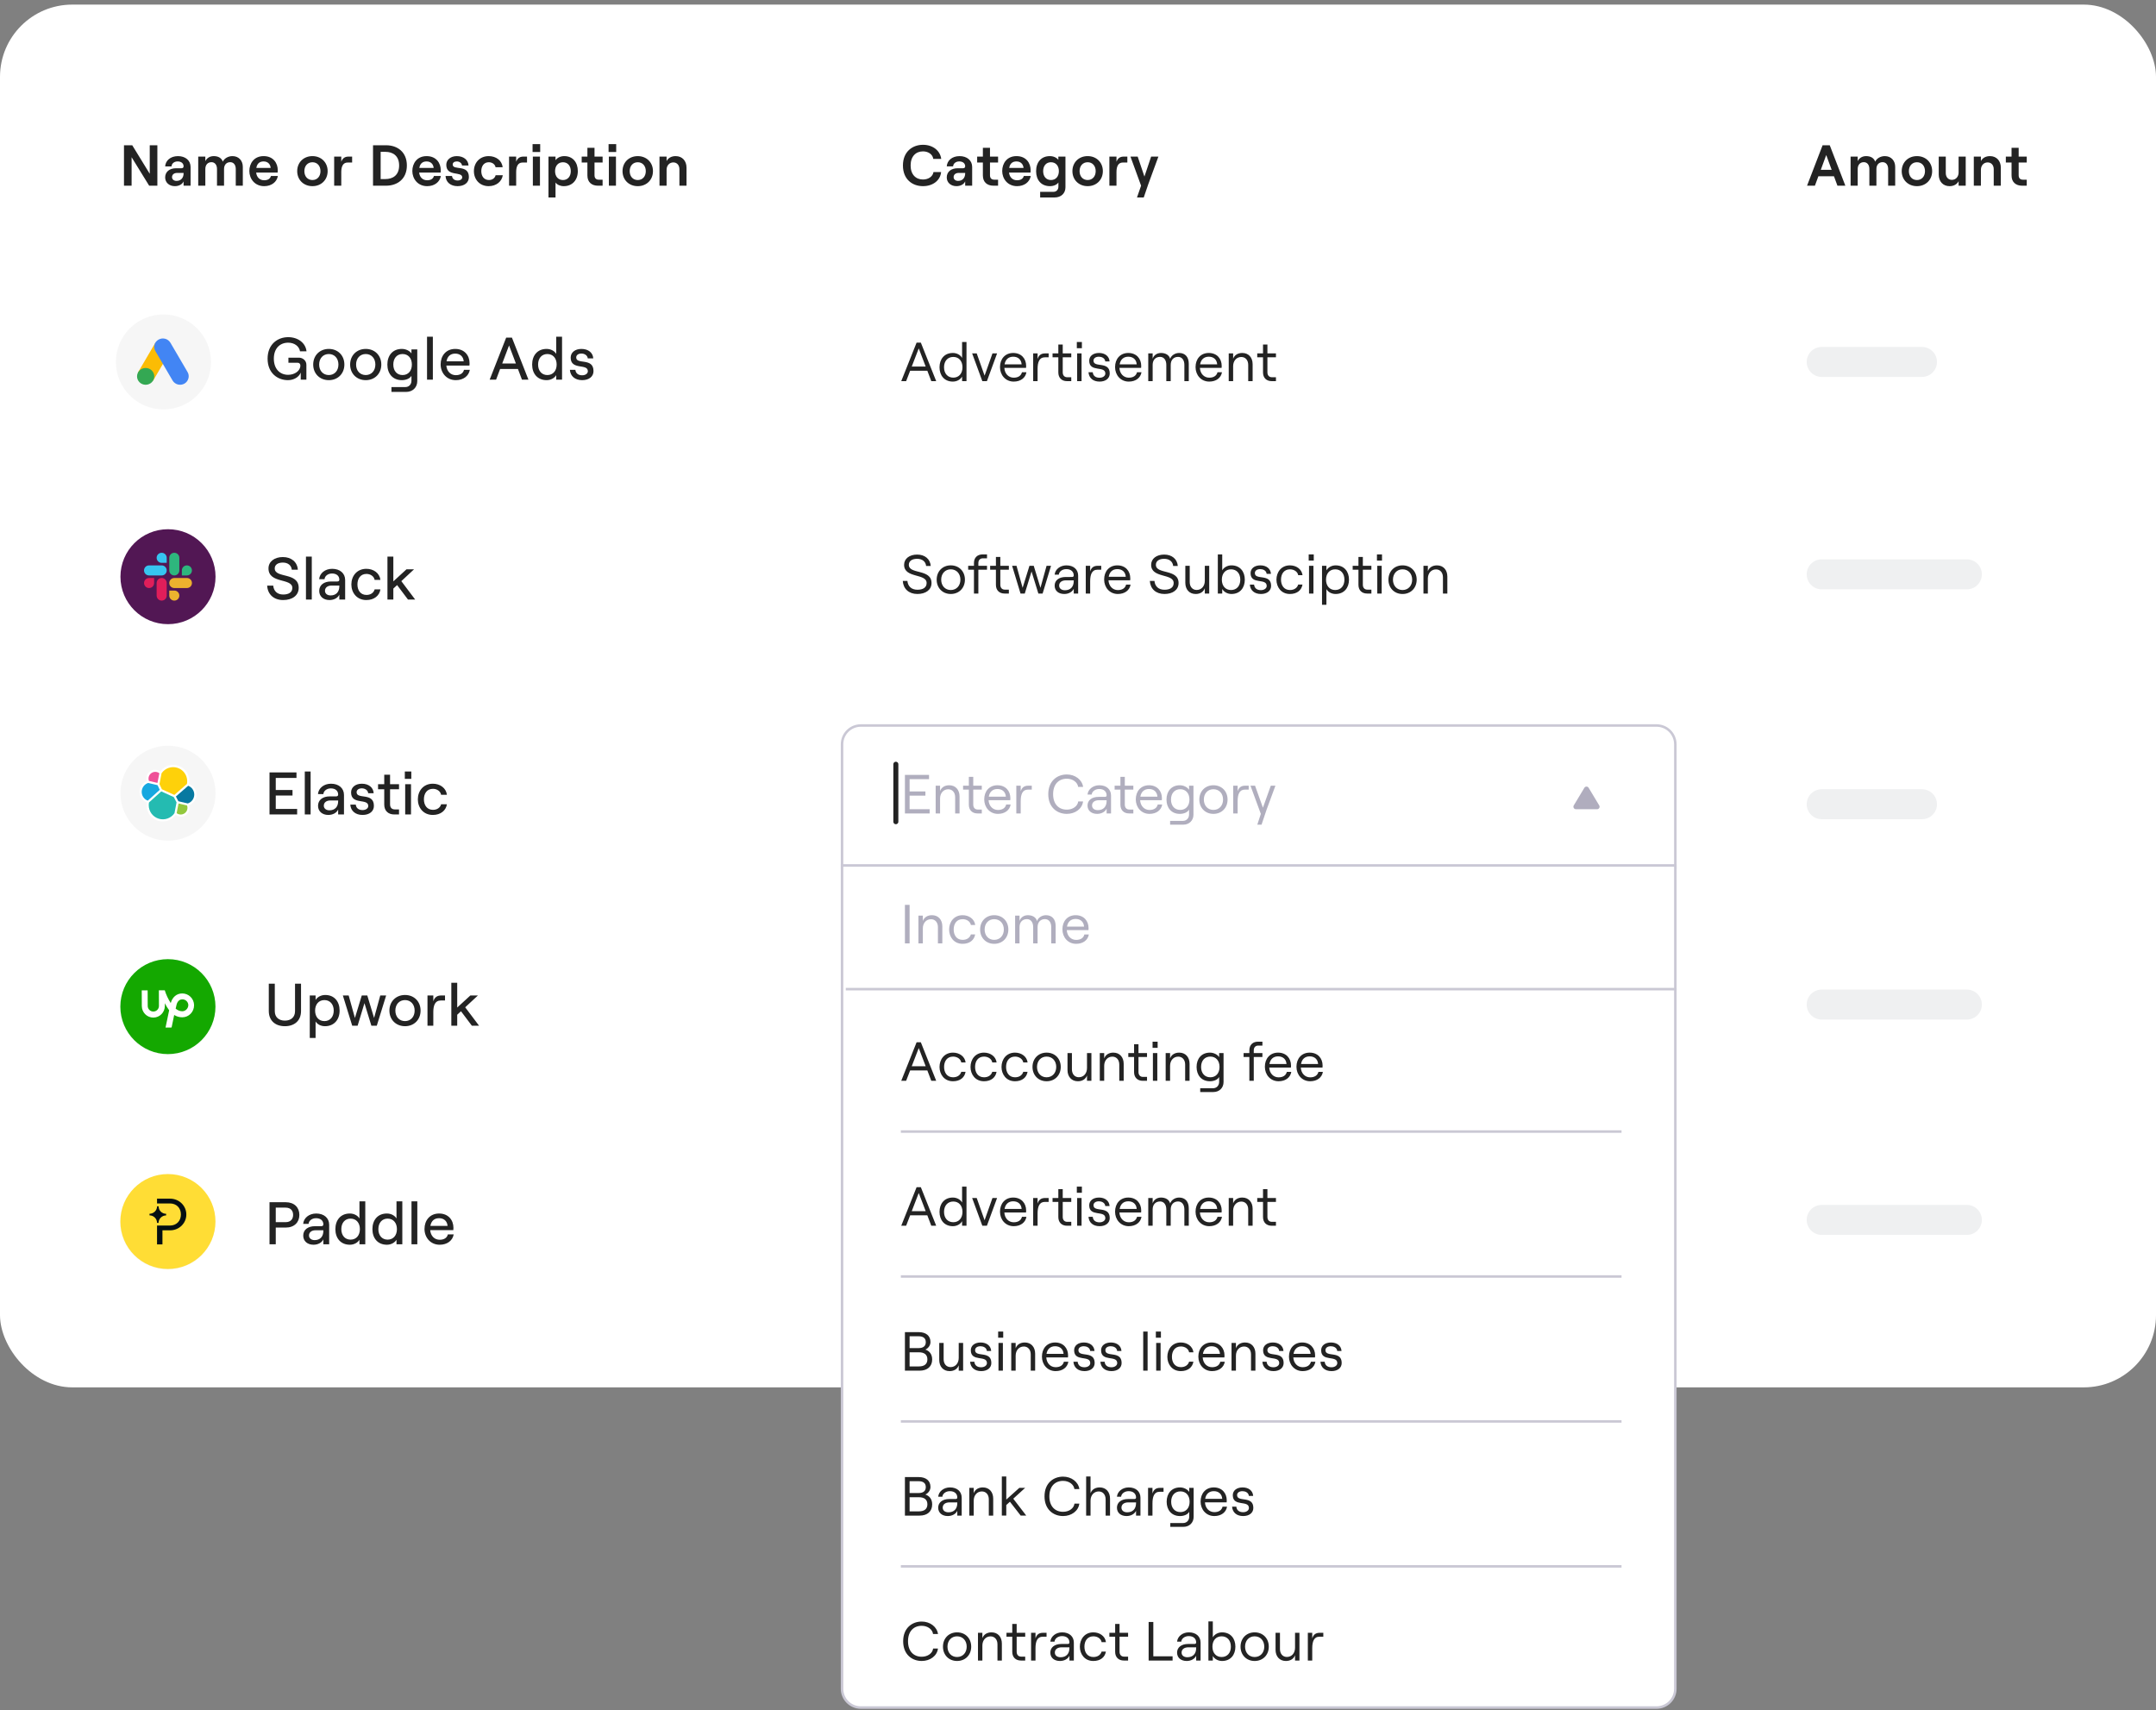<svg width="358" height="284" viewBox="0 0 358 284" fill="none" xmlns="http://www.w3.org/2000/svg"><rect x="0" y="0" width="358" height="284" fill="#808080" stroke="none"/><rect y=".764" width="358" height="229.624" rx="12" fill="#fff"/><path d="M20.587 30.836V24.122h1.372l2.906 4.738V24.122h1.266v6.714h-1.362l-2.916-4.729v4.729h-1.266zm8.967-4.911c1.228 0 2.091.71 2.091 1.803v3.108h-1.161v-.719c-.202.48-.758.796-1.448.796-.959 0-1.611-.614-1.611-1.448 0-.94.729-1.525 1.813-1.525h.892c.24 0 .355-.134.355-.326 0-.47-.364-.806-.988-.806-.623 0-.998.393-1.017.825h-1.055c.058-.959.873-1.707 2.129-1.707zm-.24 4.115c.739 0 1.17-.518 1.17-1.247v-.077h-1.084c-.499 0-.835.278-.835.7 0 .374.307.624.748.624zm3.601.796V26.002h1.18v.758c.24-.489.719-.835 1.4-.835.767 0 1.295.326 1.506.921.221-.499.835-.921 1.602-.921 1.046 0 1.717.758 1.717 1.784v3.127h-1.17v-2.772c0-.681-.355-1.132-.921-1.132-.633 0-1.026.451-1.026 1.132v2.772h-1.17v-2.772c0-.681-.355-1.132-.921-1.132-.623 0-1.017.451-1.017 1.132v2.772h-1.18zM44.99 29.225h1.151c-.182 1.026-1.084 1.688-2.273 1.688-1.583 0-2.465-1.247-2.465-2.513 0-1.276.786-2.475 2.369-2.475 1.621 0 2.35 1.18 2.35 2.331 0 .163-.01.307-.019.403h-3.568c.086.777.585 1.276 1.333 1.276.604 0 .998-.249 1.122-.71zm-1.218-2.417c-.662 0-1.084.345-1.209 1.074h2.379c-.048-.614-.47-1.074-1.17-1.074zm8.11 4.105c-1.477 0-2.532-1.055-2.532-2.494 0-1.439 1.055-2.494 2.532-2.494 1.468 0 2.523 1.055 2.523 2.494 0 1.439-1.055 2.494-2.523 2.494zm0-1.017c.796 0 1.333-.604 1.333-1.477 0-.873-.537-1.477-1.333-1.477-.806 0-1.343.604-1.343 1.477 0 .873.537 1.477 1.343 1.477zm6.59-2.906h-.758c-.748 0-1.046.643-1.046 1.563v2.283h-1.18V26.002h1.18v.854c.24-.614.614-.854 1.237-.854h.566v.988zm3.468 3.846V24.122h2.177c1.861 0 3.443 1.113 3.443 3.357 0 2.244-1.583 3.357-3.443 3.357H61.94zm1.266-1.103h.806c1.161 0 2.264-.595 2.264-2.254 0-1.659-1.103-2.264-2.264-2.264h-.806v4.518zm8.848-.508h1.151c-.182 1.026-1.084 1.688-2.273 1.688-1.583 0-2.465-1.247-2.465-2.513 0-1.276.786-2.475 2.369-2.475 1.621 0 2.35 1.18 2.35 2.331 0 .163-.01.307-.019.403h-3.568c.086.777.585 1.276 1.333 1.276.604 0 .998-.249 1.122-.71zm-1.218-2.417c-.662 0-1.084.345-1.209 1.074h2.379c-.048-.614-.47-1.074-1.17-1.074zm5.15 4.105c-1.17 0-1.947-.652-2.005-1.688h1.074c.048.46.403.748.93.748.46 0 .767-.23.767-.518 0-1.074-2.647-.048-2.647-2.091 0-.844.739-1.439 1.736-1.439 1.132 0 1.909.624 1.957 1.563h-1.074c-.067-.451-.48-.681-.854-.681-.422 0-.7.192-.7.518 0 1.046 2.686-.105 2.686 2.081 0 .911-.739 1.506-1.87 1.506zm5.16 0c-1.506 0-2.455-1.113-2.455-2.494 0-1.381.95-2.494 2.455-2.494 1.218 0 2.206.729 2.312 1.842H82.287c-.086-.48-.556-.825-1.113-.825-.815 0-1.256.633-1.256 1.477 0 .844.451 1.477 1.276 1.477.556 0 .988-.317 1.103-.796h1.189c-.153 1.055-1.093 1.813-2.34 1.813zm6.367-3.923h-.758c-.748 0-1.046.643-1.046 1.563v2.283h-1.18V26.002h1.18v.854c.24-.614.614-.854 1.237-.854h.566v.988zm.919-3.06h1.266v1.314h-1.266v-1.314zm.048 6.906V26.002h1.18v4.834h-1.18zm2.594 1.957V26.002h1.17v.604c.288-.412.815-.681 1.458-.681 1.391 0 2.244 1.017 2.244 2.494 0 1.477-.911 2.494-2.331 2.494-.585 0-1.103-.23-1.372-.604v2.484H91.073zm2.408-2.897c.777 0 1.295-.585 1.295-1.477 0-.892-.518-1.477-1.295-1.477-.796 0-1.314.585-1.314 1.477 0 .892.518 1.477 1.314 1.477zm4.056-5.352h1.18v1.458h1.343v.988h-1.343v2.11c0 .489.259.739.7.739h.642v.998h-.777c-1.055 0-1.746-.614-1.746-1.688v-2.158h-.95v-.988h.95v-1.458zm3.514-.614h1.266v1.314h-1.266v-1.314zm.048 6.906V26.002h1.18v4.834h-1.18zm4.8.077c-1.477 0-2.532-1.055-2.532-2.494 0-1.439 1.055-2.494 2.532-2.494 1.467 0 2.522 1.055 2.522 2.494 0 1.439-1.055 2.494-2.522 2.494zm0-1.017c.796 0 1.333-.604 1.333-1.477 0-.873-.537-1.477-1.333-1.477-.806 0-1.343.604-1.343 1.477 0 .873.537 1.477 1.343 1.477zm3.606.94V26.002h1.18v.748c.269-.527.815-.825 1.506-.825 1.093 0 1.803.786 1.803 1.918v2.993h-1.18V28.093c0-.662-.402-1.122-1.007-1.122-.661 0-1.122.518-1.122 1.228v2.638h-1.18zM153.258 30.913c-1.784 0-3.328-1.151-3.328-3.434s1.573-3.434 3.328-3.434c1.621 0 2.849.95 3.031 2.34h-1.323c-.096-.739-.806-1.247-1.708-1.247-1.17 0-2.052.815-2.052 2.34 0 1.525.882 2.331 2.052 2.331.921 0 1.631-.508 1.746-1.237h1.266c-.134 1.391-1.362 2.34-3.012 2.34zm6.077-4.988c1.228 0 2.091.71 2.091 1.803v3.108h-1.16v-.719c-.202.48-.758.796-1.449.796-.959 0-1.611-.614-1.611-1.448 0-.94.729-1.525 1.813-1.525h.892c.239 0 .355-.134.355-.326 0-.47-.365-.806-.988-.806-.624 0-.998.393-1.017.825h-1.055c.057-.959.873-1.707 2.129-1.707zm-.24 4.115c.739 0 1.171-.518 1.171-1.247v-.077h-1.084c-.499 0-.835.278-.835.7 0 .374.307.624.748.624zm4.111-5.496h1.18v1.458h1.343v.988h-1.343v2.11c0 .489.259.739.7.739h.643v.998h-.777c-1.055 0-1.746-.614-1.746-1.688v-2.158h-.949v-.988h.949v-1.458zm6.797 4.681h1.151c-.183 1.026-1.084 1.688-2.274 1.688-1.582 0-2.465-1.247-2.465-2.513 0-1.276.787-2.475 2.37-2.475 1.621 0 2.349 1.18 2.349 2.331 0 .163-.009.307-.019.403h-3.568c.087.777.585 1.276 1.333 1.276.605 0 .998-.249 1.123-.71zm-1.218-2.417c-.662 0-1.084.345-1.209 1.074h2.379c-.048-.614-.47-1.074-1.17-1.074zm6.952-.806h1.179v5.103c0 1.007-.729 1.688-1.812 1.688h-2.389v-.94h2.226c.47 0 .805-.355.805-.863v-.691c-.24.374-.796.614-1.4.614-1.458 0-2.302-1.017-2.302-2.494 0-1.477.844-2.494 2.283-2.494.604 0 1.131.249 1.41.624v-.547zm-1.228 3.894c.796 0 1.314-.585 1.314-1.477 0-.892-.518-1.477-1.314-1.477-.787 0-1.295.585-1.295 1.477 0 .892.508 1.477 1.295 1.477zm6.095 1.017c-1.477 0-2.532-1.055-2.532-2.494 0-1.439 1.055-2.494 2.532-2.494 1.468 0 2.523 1.055 2.523 2.494 0 1.439-1.055 2.494-2.523 2.494zm0-1.017c.796 0 1.333-.604 1.333-1.477 0-.873-.537-1.477-1.333-1.477-.806 0-1.343.604-1.343 1.477 0 .873.537 1.477 1.343 1.477zm6.59-2.906h-.758c-.748 0-1.046.643-1.046 1.563v2.283h-1.179V26.002h1.179v.854c.24-.614.614-.854 1.238-.854h.566v.988zm5.158-.988l-1.688 4.604-.748 2.187h-1.122l.681-1.957-1.765-4.834h1.199l1.122 3.319 1.113-3.319h1.208zM305.103 30.836l-.576-1.563h-2.59l-.575 1.563h-1.305l2.581-6.714h1.189l2.59 6.714h-1.314zm-2.763-2.638h1.803l-.901-2.455-.902 2.455zm4.948 2.638V26.002h1.179v.758c.24-.489.72-.835 1.401-.835.767 0 1.295.326 1.506.921.22-.499.834-.921 1.602-.921 1.045 0 1.717.758 1.717 1.784v3.127h-1.171v-2.772c0-.681-.355-1.132-.92-1.132-.634 0-1.027.451-1.027 1.132v2.772h-1.17v-2.772c0-.681-.355-1.132-.921-1.132-.623 0-1.017.451-1.017 1.132v2.772h-1.179zm11.019.077c-1.477 0-2.532-1.055-2.532-2.494 0-1.439 1.055-2.494 2.532-2.494 1.468 0 2.523 1.055 2.523 2.494 0 1.439-1.055 2.494-2.523 2.494zm0-1.017c.796 0 1.333-.604 1.333-1.477 0-.873-.537-1.477-1.333-1.477-.806 0-1.343.604-1.343 1.477 0 .873.537 1.477 1.343 1.477zm8.095-3.894v4.834h-1.179v-.748c-.269.528-.816.825-1.506.825-1.084 0-1.794-.786-1.794-1.918V26.002h1.17v2.743c0 .662.413 1.122 1.007 1.122.662 0 1.123-.518 1.123-1.228V26.002h1.179zm1.345 4.834V26.002h1.179v.748c.269-.527.816-.825 1.506-.825 1.094 0 1.803.786 1.803 1.918v2.993h-1.179V28.093c0-.662-.403-1.122-1.007-1.122-.662 0-1.123.518-1.123 1.228v2.638h-1.179zm6.268-6.292h1.18v1.458h1.343v.988h-1.343v2.11c0 .489.259.739.7.739h.643v.998h-.777c-1.055 0-1.746-.614-1.746-1.688v-2.158h-.95v-.988h.95v-1.458zM47.814 63.129c-1.745 0-3.381-1.187-3.381-3.57 0-2.383 1.655-3.57 3.42-3.57 1.645 0 2.902.977 3.042 2.353h-1.077c-.14-.848-.937-1.436-1.965-1.436-1.376 0-2.383.947-2.383 2.653 0 1.705 1.007 2.683 2.373 2.683 1.067 0 2.034-.638 2.034-1.546 0-.269-.179-.459-.469-.459h-1.516v-.838h1.775c.548 0 1.207.429 1.207 1.177v2.473h-.937v-1.177c-.299.748-1.137 1.257-2.124 1.257zm6.785 0c-1.506 0-2.593-1.087-2.593-2.593 0-1.506 1.087-2.593 2.593-2.593s2.583 1.087 2.583 2.593c0 1.506-1.077 2.593-2.583 2.593zm0-.848c.947 0 1.596-.718 1.596-1.745 0-1.027-.648-1.745-1.596-1.745-.957 0-1.605.718-1.605 1.745 0 1.027.648 1.745 1.605 1.745zm6.133.848c-1.506 0-2.593-1.087-2.593-2.593 0-1.506 1.087-2.593 2.593-2.593s2.583 1.087 2.583 2.593c0 1.506-1.077 2.593-2.583 2.593zm0-.848c.947 0 1.596-.718 1.596-1.745 0-1.027-.648-1.745-1.596-1.745-.957 0-1.605.718-1.605 1.745 0 1.027.648 1.745 1.605 1.745zm7.588-4.258h.967v5.265c0 1.057-.768 1.795-1.865 1.795h-2.423v-.808h2.324c.578 0 .997-.439.997-1.047v-.818c-.239.429-.877.718-1.586.718-1.546 0-2.413-1.097-2.413-2.593 0-1.496.868-2.593 2.403-2.593.668 0 1.286.309 1.596.748v-.668zm-1.476 4.258c.937 0 1.546-.688 1.546-1.745 0-1.057-.608-1.745-1.546-1.745-.927 0-1.536.688-1.536 1.745 0 1.057.608 1.745 1.536 1.745zm4.064.768v-7.13h.967v7.13h-.967zm6.138-1.635h.967c-.179 1.037-1.087 1.715-2.324 1.715-1.556 0-2.523-1.227-2.523-2.623 0-1.406.877-2.563 2.423-2.563 1.556 0 2.383 1.107 2.383 2.383 0 .13-.01.289-.02.379h-3.839c.08.947.698 1.596 1.576 1.596.738 0 1.217-.319 1.356-.888zm-1.456-2.692c-.788 0-1.296.439-1.446 1.276h2.852c-.06-.768-.578-1.276-1.406-1.276zm11.082 4.328l-.668-1.775h-2.962l-.668 1.775h-1.067l2.742-6.981h.957l2.742 6.981h-1.077zm-3.281-2.683h2.274l-1.137-3.002-1.137 3.002zm7.383 2.762c-1.546 0-2.413-1.097-2.413-2.593 0-1.496.868-2.593 2.403-2.593.688 0 1.296.329 1.596.818v-2.842h.967v7.13h-.967v-.748c-.299.499-.917.828-1.586.828zm.11-.848c.937 0 1.546-.698 1.546-1.745 0-1.047-.608-1.745-1.546-1.745-.927 0-1.536.698-1.536 1.745 0 1.047.608 1.745 1.536 1.745zm5.781.848c-1.177 0-1.964-.658-2.034-1.715h.907c.06.578.479.907 1.127.907.578 0 .947-.309.947-.678 0-1.336-2.852-.11-2.852-2.254 0-.868.738-1.446 1.785-1.446 1.137 0 1.915.628 1.965 1.576h-.907c-.07-.578-.628-.808-1.057-.808-.518 0-.868.259-.868.648 0 1.247 2.872-.03 2.872 2.264 0 .917-.748 1.506-1.885 1.506z" fill="#232323"/><ellipse cx="27.839" cy="60.103" rx="7.895" ry="7.884" fill="#fff"/><path d="M154.64 63.294l-.658-1.728h-2.853l-.667 1.728h-.813l2.55-6.399h.704l2.55 6.399h-.813zm-3.245-2.422h2.312l-1.151-3.017-1.161 3.017zm6.833 2.496c-1.435 0-2.222-1.033-2.222-2.377 0-1.344.787-2.377 2.222-2.377.649 0 1.252.329 1.526.823v-2.642h.732v6.499h-.732v-.759c-.274.503-.877.832-1.526.832zm.064-.658c.923 0 1.526-.676 1.526-1.719s-.603-1.718-1.526-1.718c-.924 0-1.536.676-1.536 1.718s.612 1.719 1.536 1.719zm4.823.585l-1.691-4.607h.759l1.307 3.693 1.307-3.693h.768l-1.691 4.607h-.759zm6.581-1.481h.741c-.156.942-.969 1.554-2.112 1.554-1.362 0-2.276-1.088-2.276-2.404 0-1.353.841-2.349 2.194-2.349 1.344 0 2.148.932 2.148 2.157 0 .101-.009.256-.018.32h-3.602c.055.951.686 1.627 1.554 1.627.75 0 1.225-.329 1.371-.905zm-1.453-2.578c-.777 0-1.298.457-1.435 1.271h2.833c-.054-.777-.575-1.271-1.398-1.271zm5.884.101h-.64c-.932 0-1.197.841-1.197 1.929v2.029h-.732v-4.607h.732v.932c.192-.631.576-.932 1.252-.932h.585v.649zm1.608-2.121h.731v1.472h1.417v.649h-1.417v2.495c0 .512.292.814.74.814h.677v.649h-.704c-.878 0-1.444-.548-1.444-1.444v-2.514h-.96v-.649h.96v-1.472zm3.071-.42h.841v1.024h-.841v-1.024zm.054 6.499v-4.607h.732v4.607h-.732zm3.72.073c-1.069 0-1.764-.594-1.837-1.554h.704c.064.594.466.914 1.133.914.576 0 .96-.32.96-.695 0-1.371-2.678-.137-2.678-2.13 0-.777.658-1.289 1.627-1.289 1.014 0 1.7.558 1.755 1.408h-.713c-.064-.585-.64-.786-1.061-.786-.539 0-.895.256-.895.658 0 1.243 2.696.009 2.696 2.121 0 .823-.676 1.353-1.691 1.353zm6.224-1.554h.74c-.155.942-.969 1.554-2.111 1.554-1.363 0-2.277-1.088-2.277-2.404 0-1.353.841-2.349 2.194-2.349 1.344 0 2.148.932 2.148 2.157 0 .101-.009.256-.018.32h-3.602c.055.951.686 1.627 1.555 1.627.749 0 1.224-.329 1.371-.905zm-1.454-2.578c-.777 0-1.298.457-1.435 1.271h2.834c-.055-.777-.576-1.271-1.399-1.271zm3.316 4.059v-4.607h.731v.887c.174-.558.686-.96 1.39-.96.758 0 1.353.347 1.517.978.174-.548.786-.978 1.49-.978.997 0 1.6.667 1.6 1.782v2.898h-.731V60.588c0-.786-.394-1.325-1.043-1.325-.767 0-1.224.539-1.224 1.325v2.706h-.732V60.588c0-.786-.393-1.325-1.033-1.325-.777 0-1.234.539-1.234 1.325v2.706h-.731zm11.501-1.481h.741c-.156.942-.969 1.554-2.112 1.554-1.362 0-2.276-1.088-2.276-2.404 0-1.353.841-2.349 2.194-2.349 1.343 0 2.148.932 2.148 2.157 0 .101-.009.256-.018.32h-3.602c.055.951.685 1.627 1.554 1.627.749 0 1.225-.329 1.371-.905zm-1.453-2.578c-.777 0-1.298.457-1.436 1.271h2.834c-.055-.777-.576-1.271-1.398-1.271zm3.315 4.059v-4.607h.732v.887c.237-.64.813-.96 1.517-.96 1.042 0 1.719.74 1.719 1.865v2.816h-.732v-2.697c0-.786-.457-1.316-1.152-1.316-.786 0-1.352.631-1.352 1.527v2.486h-.732zm5.694-6.079h.731v1.472h1.417v.649h-1.417v2.495c0 .512.293.814.741.814h.676v.649h-.704c-.877 0-1.444-.548-1.444-1.444v-2.514h-.96v-.649h.96v-1.472z" fill="#232323"/><path d="M300 60.103c0-1.375 1.115-2.49 2.49-2.49h16.652c1.375 0 2.49 1.115 2.49 2.49 0 1.375-1.115 2.49-2.49 2.49H302.49c-1.375 0-2.49-1.115-2.49-2.49z" fill="#EFF0F1"/><path d="M47.026 99.645c-1.576 0-2.583-.947-2.663-2.393h1.007c.08.897.668 1.476 1.655 1.476.878 0 1.516-.339 1.516-1.097 0-1.675-3.959-.668-3.959-3.241 0-1.117.977-1.885 2.383-1.885 1.426 0 2.403.828 2.493 2.104h-1.007c-.07-.718-.628-1.187-1.486-1.187-.838 0-1.346.379-1.346.967 0 1.695 3.979.569 3.979 3.231 0 1.276-1.077 2.024-2.573 2.024zm3.778-.08v-7.13h.967v7.13h-.967zm4.354-5.106c1.296 0 2.154.748 2.154 1.865v3.241h-.967v-.818c-.239.538-.878.897-1.635.897-1.027 0-1.705-.618-1.705-1.516 0-.967.768-1.566 1.954-1.566h1.047c.229 0 .339-.12.339-.299 0-.608-.439-1.027-1.217-1.027-.698 0-1.207.439-1.237.947h-.897c.08-.987.977-1.725 2.164-1.725zm-.259 4.418c.917 0 1.446-.588 1.446-1.516v-.12h-1.296c-.658 0-1.087.339-1.087.868 0 .459.379.768.937.768zm5.937.768c-1.586 0-2.493-1.207-2.493-2.593 0-1.386.907-2.593 2.493-2.593 1.177 0 2.194.698 2.333 1.835h-.967c-.09-.569-.668-.987-1.346-.987-1.007 0-1.506.778-1.506 1.745 0 .967.509 1.745 1.506 1.745.688 0 1.197-.359 1.356-.927h.957c-.16 1.057-1.057 1.775-2.333 1.775zm6.91-.08l-1.805-2.403-.628.578v1.825h-.977v-7.13h.977v4.109l2.184-2.005h1.256l-2.114 1.965 2.304 3.062h-1.197z" fill="#232323"/><ellipse cx="27.839" cy="95.79" rx="7.895" ry="7.884" fill="#fff"/><ellipse cx="27.895" cy="95.767" rx="7.895" ry="7.884" fill="#521754"/><path d="M25.592 96.817c0 .462-.374.835-.836.835-.462 0-.836-.373-.836-.835 0-.462.374-.835.836-.835h.836v.835zm.418 0c0-.462.374-.835.836-.835.462 0 .836.373.836.835v2.086c0 .462-.374.835-.836.835-.462 0-.836-.373-.836-.835v-2.086z" fill="#E01E5A"/><path d="M26.846 93.466c-.462 0-.836-.373-.836-.835 0-.462.374-.835.836-.835.462 0 .836.373.836.835v.835h-.836zm0 .424c.462 0 .836.373.836.835s-.374.835-.836.835h-2.096c-.462 0-.836-.373-.836-.835s.374-.835.836-.835h2.096z" fill="#36C5F0"/><path d="M30.197 94.724c0-.462.374-.835.836-.835.462 0 .836.373.836.835s-.374.835-.836.835h-.836v-.835zm-.418 0c0 .462-.374.835-.836.835-.462 0-.836-.373-.836-.835v-2.093c0-.462.374-.835.836-.835.462 0 .836.373.836.835v2.093z" fill="#2EB67D"/><path d="M28.943 98.069c.462 0 .836.373.836.835 0 .462-.374.835-.836.835-.462 0-.836-.373-.836-.835v-.835h.836zm0-.417c-.462 0-.836-.373-.836-.835 0-.462.374-.835.836-.835h2.096c.462 0 .836.373.836.835 0 .462-.374.835-.836.835h-2.096z" fill="#ECB22E"/><path d="M152.336 98.638c-1.435 0-2.349-.859-2.431-2.167h.767c.083.887.668 1.463 1.664 1.463.887 0 1.527-.338 1.527-1.115 0-1.645-3.739-.741-3.739-3.026 0-1.015.887-1.7 2.166-1.7 1.28 0 2.167.741 2.258 1.892h-.768c-.073-.722-.63-1.188-1.49-1.188-.868 0-1.38.384-1.38.996 0 1.636 3.766.622 3.766 3.026 0 1.161-1.005 1.819-2.34 1.819zm5.537 0c-1.362 0-2.34-.996-2.34-2.377 0-1.389.978-2.377 2.34-2.377 1.372 0 2.35.987 2.35 2.377 0 1.38-.978 2.377-2.35 2.377zm0-.658c.951 0 1.6-.713 1.6-1.718 0-1.006-.649-1.719-1.6-1.719-.941 0-1.59.713-1.59 1.719 0 1.006.649 1.718 1.59 1.718zm3.851.585v-3.958h-.96v-.649h.96v-.466c0-.878.558-1.426 1.435-1.426h.732v.649h-.695c-.448 0-.741.292-.741.786v.457h1.436v.649h-1.436v3.958h-.731zm3.647-6.079h.731v1.472h1.417v.649h-1.417v2.496c0 .512.292.814.74.814h.677v.649h-.704c-.878 0-1.444-.548-1.444-1.444v-2.514h-.96v-.649h.96v-1.472zm4.085 6.079l-1.398-4.607h.731l1.015 3.656 1.133-3.656h.713l1.115 3.656 1.015-3.656h.741l-1.399 4.607h-.704l-1.133-3.666-1.125 3.666h-.704zm7.621-4.68c1.197 0 1.947.686 1.947 1.71v2.971h-.731v-.795c-.247.53-.86.868-1.573.868-.969 0-1.599-.548-1.599-1.389 0-.877.722-1.435 1.837-1.435H178c.201 0 .293-.101.293-.247 0-.631-.448-1.06-1.234-1.06-.677 0-1.207.42-1.244.923h-.694c.082-.887.923-1.545 1.956-1.545zm-.247 4.132c.923 0 1.463-.576 1.463-1.527v-.119h-1.289c-.686 0-1.134.329-1.134.868 0 .475.375.777.96.777zm6.027-3.41h-.639c-.933 0-1.198.841-1.198 1.929v2.029h-.731v-4.607h.731v.932c.192-.631.576-.932 1.252-.932h.585v.649zm4.13 2.477h.741c-.156.942-.969 1.554-2.112 1.554-1.362 0-2.276-1.088-2.276-2.404 0-1.353.841-2.349 2.194-2.349 1.344 0 2.148.932 2.148 2.157 0 .101-.009.256-.018.32h-3.602c.055.951.686 1.627 1.554 1.627.75 0 1.225-.329 1.371-.905zm-1.453-2.578c-.777 0-1.298.457-1.435 1.271h2.833c-.054-.777-.576-1.271-1.398-1.271zm7.825 4.132c-1.436 0-2.35-.859-2.432-2.167h.768c.082.887.667 1.463 1.664 1.463.886 0 1.526-.338 1.526-1.115 0-1.645-3.739-.741-3.739-3.026 0-1.015.887-1.7 2.167-1.7 1.28 0 2.166.741 2.258 1.892h-.768c-.073-.722-.631-1.188-1.49-1.188-.868 0-1.38.384-1.38.996 0 1.636 3.766.622 3.766 3.026 0 1.161-1.006 1.819-2.34 1.819zm7.429-4.68v4.607h-.731v-.887c-.238.64-.805.96-1.518.96-1.042 0-1.718-.74-1.718-1.865v-2.816h.731v2.697c0 .786.457 1.316 1.152 1.316.795 0 1.353-.631 1.353-1.527v-2.486h.731zm3.688 4.68c-.64 0-1.243-.329-1.527-.832v.759h-.731v-6.5h.731v2.642c.284-.494.878-.823 1.527-.823 1.435 0 2.221 1.033 2.221 2.377 0 1.344-.786 2.377-2.221 2.377zm-.064-.658c.932 0 1.536-.676 1.536-1.718s-.604-1.719-1.536-1.719c-.923 0-1.527.676-1.527 1.719s.604 1.718 1.527 1.718zm4.962.658c-1.07 0-1.765-.594-1.838-1.554h.704c.064.594.466.914 1.134.914.576 0 .96-.32.96-.695 0-1.371-2.679-.137-2.679-2.13 0-.777.658-1.289 1.627-1.289 1.015 0 1.701.558 1.755 1.408h-.713c-.064-.585-.639-.786-1.06-.786-.539 0-.896.256-.896.658 0 1.243 2.697.009 2.697 2.121 0 .823-.677 1.353-1.691 1.353zm4.816 0c-1.454 0-2.24-1.143-2.24-2.377 0-1.234.786-2.377 2.24-2.377 1.032 0 1.956.603 2.093 1.627h-.722c-.092-.558-.668-.969-1.362-.969-1.006 0-1.49.777-1.49 1.719 0 .942.493 1.718 1.49 1.718.694 0 1.197-.347 1.362-.905h.713c-.156.942-.914 1.563-2.084 1.563zm3.116-6.573h.841v1.024h-.841v-1.024zm.055 6.5v-4.607h.732v4.607h-.732zm2.157 1.865v-6.472h.731v.759c.283-.503.878-.832 1.536-.832 1.426 0 2.212 1.033 2.212 2.377 0 1.344-.804 2.377-2.23 2.377-.649 0-1.244-.32-1.518-.814v2.605h-.731zm2.194-2.45c.923 0 1.526-.676 1.526-1.718s-.603-1.719-1.526-1.719c-.924 0-1.527.676-1.527 1.719s.603 1.718 1.527 1.718zm3.856-5.494h.731v1.472h1.417v.649h-1.417v2.496c0 .512.292.814.74.814h.677v.649h-.704c-.878 0-1.444-.548-1.444-1.444v-2.514h-.96v-.649h.96v-1.472zm3.071-.42h.841v1.024h-.841v-1.024zm.055 6.5v-4.607h.731v4.607h-.731zm4.195.073c-1.362 0-2.341-.996-2.341-2.377 0-1.389.979-2.377 2.341-2.377 1.371 0 2.349.987 2.349 2.377 0 1.38-.978 2.377-2.349 2.377zm0-.658c.95 0 1.599-.713 1.599-1.718 0-1.006-.649-1.719-1.599-1.719-.942 0-1.591.713-1.591 1.719 0 1.006.649 1.718 1.591 1.718zm3.473.585v-4.607h.731v.887c.237-.64.813-.96 1.517-.96 1.042 0 1.719.741 1.719 1.865v2.816h-.731v-2.697c0-.786-.458-1.316-1.152-1.316-.786 0-1.353.631-1.353 1.527v2.486h-.731z" fill="#232323"/><path d="M300 95.375c0-1.375 1.115-2.49 2.49-2.49h24.106c1.375 0 2.49 1.115 2.49 2.49 0 1.375-1.115 2.49-2.49 2.49H302.49c-1.375 0-2.49-1.115-2.49-2.49z" fill="#EFF0F1"/><path d="M47.305 170.413c-1.596 0-2.673-.927-2.673-2.523v-4.537h.997v4.567c0 .998.678 1.566 1.675 1.566 1.007 0 1.685-.568 1.685-1.566v-4.567h.997v4.537c0 1.596-1.077 2.523-2.683 2.523zm4.131 1.955v-7.06h.967v.748c.299-.499.907-.828 1.605-.828 1.516 0 2.383 1.097 2.383 2.593 0 1.495-.907 2.592-2.433 2.592-.668 0-1.266-.309-1.556-.787v2.742h-.967zm2.433-2.802c.927 0 1.546-.698 1.546-1.745 0-1.047-.618-1.746-1.546-1.746-.937 0-1.546.699-1.546 1.746 0 1.047.608 1.745 1.546 1.745zm4.617.768l-1.556-5.026h.967l1.037 3.739 1.137-3.739h.917l1.127 3.739 1.027-3.739h.977l-1.556 5.026h-.897l-1.147-3.75-1.137 3.75h-.897zm8.768.079c-1.506 0-2.593-1.087-2.593-2.592 0-1.506 1.087-2.593 2.593-2.593s2.583 1.087 2.583 2.593c0 1.505-1.077 2.592-2.583 2.592zm0-.847c.947 0 1.596-.718 1.596-1.745 0-1.028-.648-1.746-1.596-1.746-.957 0-1.605.718-1.605 1.746 0 1.027.648 1.745 1.605 1.745zm6.641-3.421h-.728c-.917 0-1.217.818-1.217 1.915v2.274h-.967v-5.026h.967v.967c.229-.668.628-.967 1.336-.967h.608v.837zm4.458 4.189l-1.805-2.404-.628.579v1.825h-.977v-7.131h.977v4.109l2.184-2.004h1.256l-2.114 1.964 2.304 3.062h-1.197z" fill="#232323"/><ellipse cx="27.839" cy="167.236" rx="7.895" ry="7.884" fill="#fff"/><ellipse cx="27.839" cy="167.236" rx="7.895" ry="7.884" fill="#F6F6F6"/><ellipse cx="27.881" cy="167.162" rx="7.895" ry="7.884" fill="#14A800"/><path d="M30.256 164.972c-.931.004-1.64.62-1.905 1.6-.445-.684-.792-1.465-.991-2.125l-.98.005.012 2.594c.001.246-.096.483-.27.659-.174.175-.41.274-.657.275-.247.001-.484-.096-.66-.269-.175-.174-.275-.41-.276-.657l-.012-2.593-.981.004.012 2.594c.005 1.076.867 1.929 1.921 1.924 1.054-.005 1.909-.865 1.904-1.942l-.002-.44c.198.39.445.805.717 1.171l-.6 2.866 1.005-.005.432-2.082c.393.243.833.388 1.35.385 1.079-.005 1.958-.89 1.952-2.016-.004-.518-.214-1.014-.583-1.379-.369-.366-.868-.57-1.388-.569h-0zm.014 2.961c-.392.002-.785-.167-1.105-.435l.096-.392v-.023c.072-.416.289-1.127 1.024-1.13.259 0 .508.102.693.284.185.182.29.429.292.688-.022.563-.486 1.005-1.001 1.008h-0z" fill="#fff"/><path d="M300 166.821c0-1.375 1.115-2.49 2.49-2.49h24.106c1.375 0 2.49 1.115 2.49 2.49 0 1.375-1.115 2.49-2.49 2.49H302.49c-1.375 0-2.49-1.115-2.49-2.49z" fill="#EFF0F1"/><path d="M44.752 206.624v-6.981h2.703c1.406 0 2.254.868 2.254 2.104 0 1.237-.848 2.104-2.254 2.104h-1.665v2.773h-1.037zm1.037-3.67h1.635c.897 0 1.247-.569 1.247-1.207 0-.638-.349-1.206-1.247-1.206h-1.635v2.413zm6.715-1.436c1.296 0 2.154.748 2.154 1.865v3.241h-.967v-.818c-.239.538-.877.897-1.635.897-1.027 0-1.705-.618-1.705-1.515 0-.968.768-1.566 1.955-1.566h1.047c.229 0 .339-.12.339-.299 0-.608-.439-1.027-1.217-1.027-.698 0-1.207.438-1.237.947h-.897c.08-.987.977-1.725 2.164-1.725zm-.259 4.418c.917 0 1.446-.589 1.446-1.516v-.12h-1.296c-.658 0-1.087.339-1.087.868 0 .458.379.768.937.768zm5.857.767c-1.546 0-2.413-1.097-2.413-2.592 0-1.496.868-2.593 2.403-2.593.688 0 1.296.329 1.595.818v-2.843h.967v7.131h-.967v-.748c-.299.498-.917.827-1.586.827zm.11-.847c.937 0 1.546-.698 1.546-1.745 0-1.047-.608-1.746-1.546-1.746-.927 0-1.536.699-1.536 1.746 0 1.047.608 1.745 1.536 1.745zm6.04.847c-1.546 0-2.413-1.097-2.413-2.592 0-1.496.868-2.593 2.403-2.593.688 0 1.296.329 1.595.818v-2.843h.967v7.131h-.967v-.748c-.299.498-.917.827-1.586.827zm.11-.847c.937 0 1.546-.698 1.546-1.745 0-1.047-.608-1.746-1.546-1.746-.927 0-1.536.699-1.536 1.746 0 1.047.608 1.745 1.536 1.745zm3.966.768v-7.131h.967v7.131h-.967zm6.038-1.636h.967c-.179 1.037-1.087 1.715-2.324 1.715-1.556 0-2.523-1.226-2.523-2.622 0-1.406.878-2.563 2.423-2.563 1.556 0 2.383 1.107 2.383 2.383 0 .13-.01.289-.02.379h-3.839c.08.948.698 1.596 1.576 1.596.738 0 1.217-.319 1.356-.888zm-1.456-2.692c-.788 0-1.296.438-1.446 1.276h2.852c-.06-.768-.578-1.276-1.406-1.276z" fill="#232323"/><ellipse cx="27.839" cy="202.997" rx="7.895" ry="7.884" fill="#fff"/><ellipse cx="27.839" cy="202.922" rx="7.895" ry="7.884" fill="#F6F6F6"/><ellipse cx="27.881" cy="202.848" rx="7.895" ry="7.884" fill="#FFDD35"/><mask id="a" style="mask-type:alpha" maskUnits="userSpaceOnUse" x="20" y="195" width="16" height="16"><ellipse cx="27.882" cy="202.848" rx="7.194" ry="7.184" fill="#FFDD35"/></mask><g mask="url(#a)"><path d="M24.826 201.558v.268c.167 0 .327.029.479.094.152.066.29.153.406.269.116.116.21.253.269.405.065.153.094.312.094.479h.254c0-.326.131-.645.37-.877.24-.232.552-.362.886-.362v-.269c-.167 0-.327-.029-.479-.094-.152-.065-.29-.152-.406-.268-.116-.116-.21-.253-.269-.406-.058-.152-.094-.311-.094-.478h-.254c0 .326-.131.645-.37.877-.24.232-.559.362-.886.362zm3.405-1.71h-2.156v-.797h2.156c1.517 0 2.708 1.181 2.708 2.63 0 1.45-1.19 2.631-2.708 2.631h-1.256v2.333h-.9v-3.13h2.156c1.052 0 1.808-.747 1.808-1.841 0-1.094-.755-1.826-1.808-1.826z" fill="#040F12"/></g><path d="M150.294 206.772v-6.714h1.065l2.216 5.611 2.206-5.611h1.065v6.714h-.797v-5.352l-2.119 5.352h-.72l-2.12-5.352v5.352h-.796zm11.636-1.554h.777c-.163.988-1.017 1.631-2.216 1.631-1.429 0-2.388-1.142-2.388-2.523 0-1.419.882-2.465 2.302-2.465 1.41 0 2.254.978 2.254 2.264 0 .105-.01.268-.02.335h-3.779c.058.998.72 1.708 1.631 1.708.786 0 1.285-.346 1.439-.95zm-1.525-2.705c-.816 0-1.362.48-1.506 1.334h2.973c-.057-.816-.604-1.334-1.467-1.334zm3.479 4.259v-4.834h.767v.93c.182-.585.719-1.007 1.458-1.007.796 0 1.419.365 1.592 1.026.182-.575.825-1.026 1.564-1.026 1.045 0 1.678.7 1.678 1.87v3.041h-.767v-2.839c0-.825-.413-1.391-1.094-1.391-.805 0-1.285.566-1.285 1.391v2.839h-.767v-2.839c0-.825-.413-1.391-1.084-1.391-.815 0-1.295.566-1.295 1.391v2.839h-.767zm10.926.077c-.671 0-1.304-.346-1.602-.873v.796h-.767v-6.82h.767v2.772c.298-.518.921-.863 1.602-.863 1.506 0 2.331 1.084 2.331 2.494 0 1.41-.825 2.494-2.331 2.494zm-.067-.691c.978 0 1.611-.71 1.611-1.803 0-1.094-.633-1.803-1.611-1.803-.969 0-1.602.709-1.602 1.803 0 1.093.633 1.803 1.602 1.803zm7.124-.94h.776c-.163.988-1.016 1.631-2.215 1.631-1.429 0-2.389-1.142-2.389-2.523 0-1.419.883-2.465 2.302-2.465 1.41 0 2.255.978 2.255 2.264 0 .105-.01.268-.02.335h-3.779c.058.998.72 1.708 1.631 1.708.786 0 1.285-.346 1.439-.95zm-1.526-2.705c-.815 0-1.362.48-1.505 1.334h2.973c-.058-.816-.604-1.334-1.468-1.334zm6.175.106h-.672c-.978 0-1.256.882-1.256 2.024v2.129h-.768v-4.834h.768v.978c.201-.662.604-.978 1.314-.978h.614v.681zm2.556 4.23c-1.122 0-1.851-.624-1.928-1.631h.739c.067.624.489.959 1.189.959.605 0 1.007-.335 1.007-.729 0-1.438-2.81-.144-2.81-2.235 0-.815.691-1.352 1.707-1.352 1.065 0 1.784.585 1.842 1.477h-.748c-.067-.614-.672-.825-1.113-.825-.566 0-.94.269-.94.691 0 1.304 2.83.009 2.83 2.225 0 .863-.71 1.42-1.775 1.42zm3.057-.077v-6.82h.768v2.916c.249-.671.853-1.007 1.592-1.007 1.093 0 1.803.777 1.803 1.957v2.954h-.767v-2.83c0-.824-.48-1.381-1.209-1.381-.825 0-1.419.662-1.419 1.602v2.609h-.768zm5.567-6.82h.882v1.075h-.882v-1.075zm.057 6.82v-4.834h.768v4.834h-.768zm2.263 1.957v-6.791h.767v.796c.298-.528.921-.873 1.612-.873 1.496 0 2.321 1.084 2.321 2.494 0 1.41-.844 2.494-2.34 2.494-.681 0-1.305-.336-1.593-.854v2.734h-.767zm2.302-2.571c.969 0 1.602-.71 1.602-1.803 0-1.094-.633-1.803-1.602-1.803-.969 0-1.602.709-1.602 1.803 0 1.093.633 1.803 1.602 1.803z" fill="#232323"/><path d="M300 202.581c0-1.375 1.115-2.489 2.49-2.489h24.106c1.375 0 2.49 1.114 2.49 2.489 0 1.375-1.115 2.49-2.49 2.49H302.49c-1.375 0-2.49-1.115-2.49-2.49z" fill="#EFF0F1"/><path d="M44.752 135.251v-6.981H49.23v.918h-3.44v2.004h2.782v.918h-2.782v2.224h3.55v.917h-4.587zm5.857 0v-7.13h.967v7.13h-.967zm4.354-5.106c1.296 0 2.154.748 2.154 1.865v3.241H56.15v-.818c-.239.539-.877.898-1.635.898-1.027 0-1.705-.618-1.705-1.516 0-.967.768-1.566 1.955-1.566h1.047c.229 0 .339-.119.339-.299 0-.608-.439-1.027-1.217-1.027-.698 0-1.207.439-1.237.947h-.897c.08-.987.977-1.725 2.164-1.725zm-.259 4.418c.917 0 1.446-.588 1.446-1.516v-.119h-1.296c-.658 0-1.087.339-1.087.867 0 .459.379.768.937.768zm5.498.768c-1.177 0-1.964-.658-2.034-1.715h.907c.06.578.479.907 1.127.907.578 0 .947-.309.947-.678 0-1.336-2.852-.11-2.852-2.254 0-.867.738-1.446 1.785-1.446 1.137 0 1.915.629 1.964 1.576h-.907c-.07-.578-.628-.808-1.057-.808-.519 0-.868.259-.868.648 0 1.247 2.872-.03 2.872 2.264 0 .918-.748 1.506-1.885 1.506zm3.6-6.682h.967v1.576h1.486v.838h-1.486v2.513c0 .538.289.837.778.837h.708v.838h-.788c-1.017 0-1.665-.618-1.665-1.645v-2.543h-1.027v-.838h1.027v-1.576zm3.418-.528h1.077v1.217h-1.077v-1.217zm.06 7.13v-5.026h.967v5.026h-.967zm4.595.08c-1.586 0-2.493-1.207-2.493-2.593s.907-2.593 2.493-2.593c1.177 0 2.194.698 2.333 1.835h-.967c-.09-.568-.668-.987-1.346-.987-1.007 0-1.506.778-1.506 1.745 0 .967.509 1.745 1.506 1.745.688 0 1.197-.359 1.356-.927h.957c-.16 1.057-1.057 1.775-2.333 1.775z" fill="#232323"/><ellipse cx="27.839" cy="131.475" rx="7.895" ry="7.884" fill="#fff"/><ellipse cx="27.895" cy="131.719" rx="7.895" ry="7.884" fill="#F6F6F6"/><path d="M32.624 131.946c.001-.383-.117-.757-.337-1.07-.221-.314-.533-.552-.894-.681.074-.386.062-.784-.035-1.165-.097-.381-.278-.735-.528-1.039-.25-.303-.565-.547-.921-.716-.356-.168-.745-.256-1.138-.257-.423 0-.84.1-1.217.292-.377.192-.702.471-.95.814-.21-.162-.461-.262-.725-.289-.264-.026-.53.021-.768.138-.238.117-.439.298-.579.523-.14.225-.215.484-.215.749.001.169.03.336.088.495-.362.129-.676.367-.898.681-.222.314-.341.689-.342 1.073-.001.384.118.759.339 1.074.221.314.534.553.896.683-.116.596-.025 1.214.259 1.751.284.536.743.96 1.301 1.201.558.24 1.182.283 1.768.12.586-.162 1.099-.519 1.453-1.013.247.196.552.303.868.304.376 0 .737-.15 1.003-.415.266-.266.416-.626.416-1.002-.001-.169-.03-.336-.088-.495.362-.13.676-.369.898-.683.222-.314.343-.688.345-1.073z" fill="#fff"/><path d="M26.883 131.069l2.071.941 2.087-1.827c.031-.151.046-.305.044-.459 0-.498-.159-.982-.455-1.383-.295-.4-.712-.696-1.188-.843-.476-.147-.987-.138-1.457.025-.471.164-.876.473-1.158.884l-.348 1.8.404.862z" fill="#FED10A"/><path d="M24.741 133.255c-.031.154-.046.311-.044.467.001.5.162.986.459 1.388.298.401.716.697 1.194.844.478.147.991.137 1.463-.029.472-.165.879-.477 1.161-.89l.344-1.792-.46-.877-2.079-.946-2.039 1.835z" fill="#24BBB1"/><path d="M24.729 129.68l1.419.335.312-1.608c-.193-.147-.428-.228-.67-.23-.242-.002-.479.074-.674.218-.195.143-.338.346-.408.578-.07.232-.062.48.022.707z" fill="#EF5098"/><path d="M24.604 130.019c-.307.101-.575.294-.768.553-.193.259-.3.571-.307.894-.007.322.085.639.266.907.18.267.44.473.742.587l1.991-1.796-.364-.778-1.559-.367z" fill="#17A8E0"/><path d="M29.334 135.035c.193.145.427.225.669.226.241.001.477-.075.671-.218.194-.144.337-.346.407-.576.07-.231.063-.478-.02-.705l-1.415-.331-.312 1.604z" fill="#93C83E"/><path d="M29.622 133.06l1.559.363c.307-.101.575-.294.768-.553.193-.259.3-.571.307-.893.007-.323-.085-.64-.266-.907-.18-.268-.439-.473-.742-.588l-2.039 1.784.412.794z" fill="#0779A1"/><path d="M152.336 134.324c-1.435 0-2.349-.859-2.431-2.166h.767c.083.886.668 1.462 1.664 1.462.887 0 1.527-.338 1.527-1.115 0-1.645-3.739-.74-3.739-3.026 0-1.014.887-1.7 2.166-1.7 1.28 0 2.167.741 2.258 1.892h-.768c-.073-.722-.63-1.188-1.49-1.188-.868 0-1.38.384-1.38.996 0 1.637 3.766.622 3.766 3.026 0 1.161-1.005 1.819-2.34 1.819zm5.537 0c-1.362 0-2.34-.996-2.34-2.377 0-1.389.978-2.376 2.34-2.376 1.372 0 2.35.987 2.35 2.376 0 1.381-.978 2.377-2.35 2.377zm0-.658c.951 0 1.6-.713 1.6-1.719 0-1.005-.649-1.718-1.6-1.718-.941 0-1.59.713-1.59 1.718 0 1.006.649 1.719 1.59 1.719zm3.851.585v-3.958h-.96v-.649h.96v-.466c0-.878.558-1.426 1.435-1.426h.732v.649h-.695c-.448 0-.741.292-.741.786v.457h1.436v.649h-1.436v3.958h-.731zm3.647-6.079h.731v1.472h1.417v.649h-1.417v2.495c0 .512.292.814.74.814h.677v.649h-.704c-.878 0-1.444-.548-1.444-1.444v-2.514h-.96v-.649h.96v-1.472zm4.085 6.079l-1.398-4.607h.731l1.015 3.656 1.133-3.656h.713l1.115 3.656 1.015-3.656h.741l-1.399 4.607h-.704l-1.133-3.666-1.125 3.666h-.704zm7.621-4.68c1.197 0 1.947.685 1.947 1.709v2.971h-.731v-.795c-.247.53-.86.868-1.573.868-.969 0-1.599-.548-1.599-1.389 0-.878.722-1.435 1.837-1.435H178c.201 0 .293-.101.293-.247 0-.631-.448-1.061-1.234-1.061-.677 0-1.207.421-1.244.924h-.694c.082-.887.923-1.545 1.956-1.545zm-.247 4.132c.923 0 1.463-.576 1.463-1.527v-.119h-1.289c-.686 0-1.134.329-1.134.869 0 .475.375.777.96.777zm6.027-3.41h-.639c-.933 0-1.198.841-1.198 1.929v2.029h-.731v-4.607h.731v.932c.192-.63.576-.932 1.252-.932h.585v.649zm4.13 2.477h.741c-.156.942-.969 1.554-2.112 1.554-1.362 0-2.276-1.088-2.276-2.404 0-1.353.841-2.349 2.194-2.349 1.344 0 2.148.932 2.148 2.157 0 .101-.009.256-.018.32h-3.602c.055.951.686 1.627 1.554 1.627.75 0 1.225-.329 1.371-.905zm-1.453-2.578c-.777 0-1.298.457-1.435 1.271h2.833c-.054-.777-.576-1.271-1.398-1.271zM152.336 170.011c-1.435 0-2.349-.86-2.431-2.167h.767c.083.887.668 1.463 1.664 1.463.887 0 1.527-.338 1.527-1.115 0-1.646-3.739-.741-3.739-3.026 0-1.015.887-1.701 2.166-1.701 1.28 0 2.167.741 2.258 1.893h-.768c-.073-.722-.63-1.189-1.49-1.189-.868 0-1.38.384-1.38.997 0 1.636 3.766.621 3.766 3.026 0 1.16-1.005 1.819-2.34 1.819zm5.537 0c-1.362 0-2.34-.997-2.34-2.377 0-1.39.978-2.377 2.34-2.377 1.372 0 2.35.987 2.35 2.377 0 1.38-.978 2.377-2.35 2.377zm0-.659c.951 0 1.6-.713 1.6-1.718 0-1.006-.649-1.719-1.6-1.719-.941 0-1.59.713-1.59 1.719 0 1.005.649 1.718 1.59 1.718zm3.851.586v-3.959h-.96v-.649h.96v-.466c0-.877.558-1.426 1.435-1.426h.732v.649h-.695c-.448 0-.741.293-.741.786v.457h1.436v.649h-1.436v3.959h-.731zm3.647-6.079h.731v1.471h1.417v.649h-1.417v2.496c0 .512.292.813.74.813h.677v.65h-.704c-.878 0-1.444-.549-1.444-1.445v-2.514h-.96v-.649h.96v-1.471zm4.085 6.079l-1.398-4.608h.731l1.015 3.657 1.133-3.657h.713l1.115 3.657 1.015-3.657h.741l-1.399 4.608h-.704l-1.133-3.666-1.125 3.666h-.704zm7.621-4.681c1.197 0 1.947.686 1.947 1.71v2.971h-.731v-.796c-.247.53-.86.869-1.573.869-.969 0-1.599-.549-1.599-1.39 0-.877.722-1.435 1.837-1.435H178c.201 0 .293-.101.293-.247 0-.631-.448-1.06-1.234-1.06-.677 0-1.207.42-1.244.923h-.694c.082-.887.923-1.545 1.956-1.545zm-.247 4.132c.923 0 1.463-.576 1.463-1.527v-.118h-1.289c-.686 0-1.134.329-1.134.868 0 .475.375.777.96.777zm6.027-3.41h-.639c-.933 0-1.198.841-1.198 1.929v2.03h-.731v-4.608h.731v.933c.192-.631.576-.933 1.252-.933h.585v.649zm4.13 2.478h.741c-.156.941-.969 1.554-2.112 1.554-1.362 0-2.276-1.088-2.276-2.405 0-1.352.841-2.349 2.194-2.349 1.344 0 2.148.933 2.148 2.158 0 .1-.009.255-.018.319h-3.602c.055.951.686 1.628 1.554 1.628.75 0 1.225-.329 1.371-.905zm-1.453-2.578c-.777 0-1.298.457-1.435 1.27h2.833c-.054-.777-.576-1.27-1.398-1.27z" fill="#232323"/><path d="M300 133.55c0-1.375 1.115-2.489 2.49-2.489h16.652c1.375 0 2.49 1.114 2.49 2.489 0 1.375-1.115 2.49-2.49 2.49H302.49c-1.375 0-2.49-1.115-2.49-2.49z" fill="#EFF0F1"/><ellipse cx="27.139" cy="60.103" rx="7.895" ry="7.884" fill="#F6F6F6"/><g clip-path="url(#clip0_121_5218)"><path d="M22.951 61.78l2.851-4.875c.362.213 2.188 1.222 2.483 1.414l-2.851 4.875c-.312.411-2.878-.79-2.483-1.415v0z" fill="#FBBC04"/><path d="M31.143 61.78l-2.851-4.874c-.399-.662-1.257-.903-1.962-.512-.705.391-.92 1.234-.521 1.926l2.851 4.875c.399.662 1.257.903 1.962.512.674-.391.92-1.264.521-1.926V61.78z" fill="#4285F4"/><path d="M24.185 63.895c.79 0 1.431-.624 1.431-1.394 0-.77-.641-1.394-1.431-1.394s-1.431.624-1.431 1.394c0 .77.641 1.394 1.431 1.394z" fill="#34A853"/></g><path d="M142.936 120.479h132.133c1.721 0 3.116 1.396 3.116 3.117v20.535H139.82v-20.535c0-1.721 1.395-3.117 3.116-3.117z" fill="#fff" stroke="#CAC8D5" stroke-width=".416"/><path d="M150.261 135.081v-6.399h4.004v.704h-3.227v2.039h2.624v.703h-2.624v2.249h3.327v.704h-4.104zm5.105 0v-4.607h.731v.887c.238-.64.813-.96 1.517-.96 1.042 0 1.719.74 1.719 1.865v2.815h-.731v-2.697c0-.786-.457-1.316-1.152-1.316-.786 0-1.353.631-1.353 1.527v2.486h-.731zm5.51-6.079h.732v1.472h1.417v.649h-1.417v2.495c0 .512.292.814.74.814h.677v.649h-.704c-.878 0-1.445-.548-1.445-1.444v-2.514h-.959v-.649h.959v-1.472zm6.201 4.598h.74c-.155.942-.969 1.554-2.111 1.554-1.362 0-2.277-1.088-2.277-2.404 0-1.353.841-2.349 2.194-2.349 1.344 0 2.149.932 2.149 2.157 0 .101-.01.256-.019.32h-3.601c.054.951.685 1.627 1.554 1.627.749 0 1.225-.329 1.371-.905zm-1.454-2.578c-.777 0-1.298.457-1.435 1.271h2.834c-.055-.777-.576-1.271-1.399-1.271zm5.702.101h-.64c-.932 0-1.198.841-1.198 1.929v2.029h-.731v-4.607h.731v.932c.192-.63.576-.932 1.253-.932h.585v.649zm5.818 4.031c-1.6 0-3.08-1.069-3.08-3.272 0-2.213 1.49-3.273 3.08-3.273 1.39 0 2.532.868 2.706 2.066h-.823c-.109-.786-.905-1.362-1.883-1.362-1.334 0-2.276.905-2.276 2.569 0 1.663.942 2.568 2.276 2.568.997 0 1.801-.576 1.892-1.362h.805c-.137 1.198-1.28 2.066-2.697 2.066zm5.394-4.753c1.197 0 1.947.685 1.947 1.709v2.971h-.732v-.795c-.246.53-.859.868-1.572.868-.969 0-1.6-.548-1.6-1.389 0-.878.723-1.435 1.838-1.435h1.042c.201 0 .292-.101.292-.247 0-.631-.448-1.061-1.234-1.061-.676 0-1.206.421-1.243.924h-.695c.083-.887.924-1.545 1.957-1.545zm-.247 4.132c.923 0 1.462-.576 1.462-1.527v-.119h-1.289c-.685 0-1.133.329-1.133.869 0 .475.375.777.96.777zm3.752-5.531h.731v1.472h1.417v.649h-1.417v2.495c0 .512.293.814.74.814h.677v.649h-.704c-.878 0-1.444-.548-1.444-1.444v-2.514h-.96v-.649h.96v-1.472zm6.2 4.598h.74c-.155.942-.968 1.554-2.111 1.554-1.362 0-2.276-1.088-2.276-2.404 0-1.353.841-2.349 2.194-2.349 1.343 0 2.148.932 2.148 2.157 0 .101-.009.256-.019.32h-3.601c.055.951.685 1.627 1.554 1.627.749 0 1.225-.329 1.371-.905zm-1.453-2.578c-.777 0-1.298.457-1.436 1.271h2.834c-.055-.777-.576-1.271-1.398-1.271zm6.652-.548h.731v4.808c0 .978-.704 1.664-1.7 1.664h-2.176v-.631h2.13c.594 0 1.015-.448 1.015-1.06v-.814c-.22.43-.832.713-1.527.713-1.435 0-2.221-1.033-2.221-2.377 0-1.343.786-2.376 2.221-2.376.622 0 1.243.311 1.527.749v-.676zm-1.463 4.022c.923 0 1.527-.676 1.527-1.719 0-1.042-.604-1.718-1.527-1.718-.932 0-1.536.676-1.536 1.718 0 1.043.604 1.719 1.536 1.719zm5.509.658c-1.362 0-2.341-.996-2.341-2.377 0-1.389.979-2.376 2.341-2.376 1.371 0 2.349.987 2.349 2.376 0 1.381-.978 2.377-2.349 2.377zm0-.658c.95 0 1.599-.713 1.599-1.719 0-1.005-.649-1.718-1.599-1.718-.942 0-1.591.713-1.591 1.718 0 1.006.649 1.719 1.591 1.719zm5.858-3.373h-.64c-.932 0-1.197.841-1.197 1.929v2.029h-.731v-4.607h.731v.932c.192-.63.576-.932 1.252-.932h.585v.649zm4.436-.649l-1.463 3.976-.841 2.496h-.704l.585-1.792-1.718-4.68h.759l1.307 3.656 1.307-3.656h.768z" fill="#B0AEBE"/><path d="M139.82 143.717h138.365V280.44c0 1.721-1.395 3.117-3.116 3.117H142.936c-1.721 0-3.116-1.396-3.116-3.117V143.717z" fill="#fff" stroke="#CAC8D5" stroke-width=".416"/><path d="M263.079 130.824c.161-.269.551-.269.712 0l1.759 2.927c.166.277-.033.629-.356.629h-3.518c-.323 0-.522-.352-.356-.629l1.759-2.927z" fill="#B0ADBE"/><path d="M150.261 156.659v-6.399h.777v6.399h-.777zm2.243 0v-4.607h.732v.886c.237-.64.813-.96 1.517-.96 1.042 0 1.719.741 1.719 1.865v2.816h-.732v-2.697c0-.786-.457-1.316-1.151-1.316-.787 0-1.353.631-1.353 1.526v2.487h-.732zm7.335.073c-1.453 0-2.239-1.143-2.239-2.377 0-1.234.786-2.377 2.239-2.377 1.033 0 1.957.604 2.094 1.628h-.722c-.092-.558-.668-.969-1.363-.969-1.005 0-1.49.777-1.49 1.718 0 .942.494 1.719 1.49 1.719.695 0 1.198-.348 1.363-.905h.713c-.156.941-.915 1.563-2.085 1.563zm5.247 0c-1.362 0-2.34-.996-2.34-2.377 0-1.389.978-2.377 2.34-2.377 1.371 0 2.349.988 2.349 2.377 0 1.381-.978 2.377-2.349 2.377zm0-.658c.951 0 1.6-.713 1.6-1.719 0-1.005-.649-1.718-1.6-1.718-.941 0-1.59.713-1.59 1.718 0 1.006.649 1.719 1.59 1.719zm3.473.585v-4.607h.731v.886c.174-.557.686-.96 1.39-.96.759 0 1.353.348 1.517.979.174-.549.786-.979 1.49-.979.997 0 1.6.668 1.6 1.783v2.898h-.731v-2.706c0-.786-.393-1.325-1.042-1.325-.768 0-1.225.539-1.225 1.325v2.706h-.732v-2.706c0-.786-.393-1.325-1.033-1.325-.777 0-1.234.539-1.234 1.325v2.706h-.731zm11.501-1.481h.741c-.156.941-.969 1.554-2.112 1.554-1.362 0-2.276-1.088-2.276-2.404 0-1.353.841-2.35 2.194-2.35 1.344 0 2.148.933 2.148 2.158 0 .1-.009.256-.018.32h-3.602c.055.95.686 1.627 1.554 1.627.75 0 1.225-.329 1.371-.905zm-1.453-2.578c-.777 0-1.298.457-1.435 1.271h2.833c-.054-.777-.576-1.271-1.398-1.271z" fill="#B0AEBE"/><path d="M140.443 164.257h137.95" stroke="#CAC8D4" stroke-width=".416"/><path d="M154.64 179.481l-.658-1.727h-2.853l-.667 1.727h-.813l2.55-6.398h.704l2.55 6.398h-.813zm-3.245-2.422h2.312l-1.151-3.017-1.161 3.017zm6.851 2.496c-1.453 0-2.24-1.143-2.24-2.377 0-1.234.787-2.377 2.24-2.377 1.033 0 1.956.603 2.093 1.627h-.722c-.091-.557-.667-.969-1.362-.969-1.005 0-1.49.777-1.49 1.719 0 .941.494 1.718 1.49 1.718.695 0 1.198-.347 1.362-.905h.713c-.155.942-.914 1.564-2.084 1.564zm5.146 0c-1.453 0-2.239-1.143-2.239-2.377 0-1.234.786-2.377 2.239-2.377 1.033 0 1.956.603 2.094 1.627h-.723c-.091-.557-.667-.969-1.362-.969-1.005 0-1.49.777-1.49 1.719 0 .941.494 1.718 1.49 1.718.695 0 1.198-.347 1.362-.905h.713c-.155.942-.914 1.564-2.084 1.564zm5.147 0c-1.454 0-2.24-1.143-2.24-2.377 0-1.234.786-2.377 2.24-2.377 1.032 0 1.956.603 2.093 1.627h-.722c-.092-.557-.668-.969-1.362-.969-1.006 0-1.49.777-1.49 1.719 0 .941.493 1.718 1.49 1.718.694 0 1.197-.347 1.362-.905h.713c-.156.942-.914 1.564-2.084 1.564zm5.246 0c-1.362 0-2.34-.997-2.34-2.377 0-1.39.978-2.377 2.34-2.377 1.372 0 2.35.987 2.35 2.377 0 1.38-.978 2.377-2.35 2.377zm0-.659c.951 0 1.6-.713 1.6-1.718 0-1.006-.649-1.719-1.6-1.719-.941 0-1.59.713-1.59 1.719 0 1.005.649 1.718 1.59 1.718zm7.441-4.022v4.607h-.732v-.886c-.237.64-.804.96-1.517.96-1.042 0-1.719-.741-1.719-1.865v-2.816h.732v2.697c0 .786.457 1.316 1.151 1.316.796 0 1.353-.63 1.353-1.526v-2.487h.732zm1.393 4.607v-4.607h.731v.887c.238-.64.814-.96 1.517-.96 1.043 0 1.719.741 1.719 1.865v2.815h-.731v-2.696c0-.786-.457-1.317-1.152-1.317-.786 0-1.353.631-1.353 1.527v2.486h-.731zm5.693-6.078h.732v1.471h1.417v.649h-1.417v2.496c0 .512.292.813.74.813h.677v.649h-.704c-.878 0-1.445-.548-1.445-1.444v-2.514h-.959v-.649h.959v-1.471zm3.071-.421h.841v1.024h-.841v-1.024zm.055 6.499v-4.607h.732v4.607h-.732zm2.12 0v-4.607h.732v.887c.237-.64.813-.96 1.517-.96 1.042 0 1.719.741 1.719 1.865v2.815h-.732v-2.696c0-.786-.457-1.317-1.152-1.317-.786 0-1.352.631-1.352 1.527v2.486h-.732zm8.88-4.607h.731v4.809c0 .978-.703 1.663-1.7 1.663h-2.175v-.63h2.129c.595 0 1.015-.448 1.015-1.061v-.813c-.219.429-.832.713-1.526.713-1.436 0-2.222-1.033-2.222-2.377 0-1.344.786-2.377 2.222-2.377.621 0 1.243.311 1.526.75v-.677zm-1.462 4.022c.923 0 1.526-.676 1.526-1.718 0-1.042-.603-1.719-1.526-1.719-.933 0-1.536.677-1.536 1.719s.603 1.718 1.536 1.718zm6.479.585v-3.958h-.959v-.649h.959v-.466c0-.878.558-1.426 1.436-1.426h.731v.649h-.695c-.448 0-.74.293-.74.786v.457h1.435v.649h-1.435v3.958h-.732zm6.223-1.48h.74c-.155.941-.969 1.554-2.111 1.554-1.362 0-2.276-1.088-2.276-2.405 0-1.352.841-2.349 2.193-2.349 1.344 0 2.149.933 2.149 2.157 0 .101-.009.256-.019.32h-3.601c.055.951.685 1.628 1.554 1.628.749 0 1.225-.33 1.371-.905zm-1.454-2.578c-.777 0-1.298.457-1.435 1.27h2.834c-.055-.777-.576-1.27-1.399-1.27zm6.698 2.578h.741c-.156.941-.969 1.554-2.112 1.554-1.362 0-2.276-1.088-2.276-2.405 0-1.352.841-2.349 2.194-2.349 1.344 0 2.148.933 2.148 2.157 0 .101-.009.256-.018.32h-3.602c.055.951.686 1.628 1.554 1.628.75 0 1.225-.33 1.371-.905zm-1.453-2.578c-.777 0-1.298.457-1.435 1.27h2.834c-.055-.777-.576-1.27-1.399-1.27z" fill="#232323"/><path d="M149.585 187.91h119.667" stroke="#CAC8D4" stroke-width=".416"/><path d="M154.64 203.549l-.658-1.728h-2.853l-.667 1.728h-.813l2.55-6.399h.704l2.55 6.399h-.813zm-3.245-2.423h2.312l-1.151-3.016-1.161 3.016zm6.833 2.496c-1.435 0-2.222-1.033-2.222-2.377 0-1.344.787-2.377 2.222-2.377.649 0 1.252.33 1.526.823v-2.642h.732v6.5h-.732v-.759c-.274.503-.877.832-1.526.832zm.064-.658c.923 0 1.526-.677 1.526-1.719s-.603-1.718-1.526-1.718c-.924 0-1.536.676-1.536 1.718 0 1.042.612 1.719 1.536 1.719zm4.823.585l-1.691-4.607h.759l1.307 3.693 1.307-3.693h.768l-1.691 4.607h-.759zm6.581-1.481h.741c-.156.941-.969 1.554-2.112 1.554-1.362 0-2.276-1.088-2.276-2.404 0-1.353.841-2.35 2.194-2.35 1.344 0 2.148.933 2.148 2.158 0 .1-.009.256-.018.32h-3.602c.055.95.686 1.627 1.554 1.627.75 0 1.225-.329 1.371-.905zm-1.453-2.578c-.777 0-1.298.457-1.435 1.271h2.833c-.054-.777-.575-1.271-1.398-1.271zm5.884.101h-.64c-.932 0-1.197.841-1.197 1.928v2.03h-.732v-4.607h.732v.932c.192-.631.576-.932 1.252-.932h.585v.649zm1.608-2.121h.731v1.472h1.417v.649h-1.417v2.495c0 .512.292.814.74.814h.677v.649h-.704c-.878 0-1.444-.549-1.444-1.444v-2.514h-.96v-.649h.96v-1.472zm3.071-.421h.841v1.024h-.841v-1.024zm.054 6.5v-4.607h.732v4.607h-.732zm3.72.073c-1.069 0-1.764-.594-1.837-1.554h.704c.064.594.466.914 1.133.914.576 0 .96-.32.96-.695 0-1.371-2.678-.137-2.678-2.13 0-.777.658-1.289 1.627-1.289 1.014 0 1.7.558 1.755 1.408h-.713c-.064-.585-.64-.786-1.061-.786-.539 0-.895.256-.895.658 0 1.243 2.696.009 2.696 2.121 0 .823-.676 1.353-1.691 1.353zm6.224-1.554h.74c-.155.941-.969 1.554-2.111 1.554-1.363 0-2.277-1.088-2.277-2.404 0-1.353.841-2.35 2.194-2.35 1.344 0 2.148.933 2.148 2.158 0 .1-.009.256-.018.32h-3.602c.055.95.686 1.627 1.555 1.627.749 0 1.224-.329 1.371-.905zm-1.454-2.578c-.777 0-1.298.457-1.435 1.271h2.834c-.055-.777-.576-1.271-1.399-1.271zm3.316 4.059v-4.607h.731v.886c.174-.557.686-.96 1.39-.96.758 0 1.353.348 1.517.979.174-.549.786-.979 1.49-.979.997 0 1.6.668 1.6 1.783v2.898h-.731v-2.706c0-.786-.394-1.325-1.043-1.325-.767 0-1.224.539-1.224 1.325v2.706h-.732v-2.706c0-.786-.393-1.325-1.033-1.325-.777 0-1.234.539-1.234 1.325v2.706h-.731zm11.501-1.481h.741c-.156.941-.969 1.554-2.112 1.554-1.362 0-2.276-1.088-2.276-2.404 0-1.353.841-2.35 2.194-2.35 1.343 0 2.148.933 2.148 2.158 0 .1-.009.256-.018.32h-3.602c.055.95.685 1.627 1.554 1.627.749 0 1.225-.329 1.371-.905zm-1.453-2.578c-.777 0-1.298.457-1.436 1.271h2.834c-.055-.777-.576-1.271-1.398-1.271zm3.315 4.059v-4.607h.732v.886c.237-.64.813-.96 1.517-.96 1.042 0 1.719.741 1.719 1.865v2.816h-.732v-2.697c0-.786-.457-1.316-1.152-1.316-.786 0-1.352.631-1.352 1.526v2.487h-.732zm5.694-6.079h.731v1.472h1.417v.649h-1.417v2.495c0 .512.293.814.741.814h.676v.649h-.704c-.877 0-1.444-.549-1.444-1.444v-2.514h-.96v-.649h.96v-1.472z" fill="#232323"/><path d="M149.585 211.977h119.667" stroke="#CAC8D4" stroke-width=".416"/><path d="M150.261 227.616v-6.399h2.285c1.216 0 1.957.604 1.957 1.646 0 .594-.421 1.069-.851 1.252.659.22 1.134.741 1.134 1.637 0 1.151-.777 1.864-2.093 1.864h-2.432zm.777-3.748h1.49c.768 0 1.198-.329 1.198-.987 0-.658-.43-.978-1.198-.978h-1.49v1.965zm0 3.044h1.527c.941 0 1.426-.411 1.426-1.17 0-.767-.485-1.179-1.426-1.179h-1.527v2.349zm8.888-3.903v4.607h-.731v-.886c-.238.64-.804.959-1.517.959-1.042 0-1.719-.74-1.719-1.864v-2.816h.731v2.697c0 .786.457 1.316 1.152 1.316.795 0 1.353-.631 1.353-1.526v-2.487h.731zm2.993 4.68c-1.069 0-1.764-.594-1.837-1.554h.704c.064.595.466.915 1.133.915.576 0 .96-.32.96-.695 0-1.371-2.678-.137-2.678-2.13 0-.777.658-1.289 1.627-1.289 1.015 0 1.7.558 1.755 1.408h-.713c-.064-.585-.64-.786-1.06-.786-.54 0-.896.256-.896.658 0 1.243 2.696.009 2.696 2.121 0 .822-.676 1.352-1.691 1.352zm2.822-6.572h.841v1.024h-.841v-1.024zm.055 6.499v-4.607h.732v4.607h-.732zm2.12 0v-4.607h.732v.887c.237-.64.813-.96 1.517-.96 1.042 0 1.719.74 1.719 1.865v2.815h-.732v-2.696c0-.786-.457-1.317-1.152-1.317-.786 0-1.352.631-1.352 1.527v2.486h-.732zm8.743-1.481h.74c-.155.942-.969 1.554-2.111 1.554-1.362 0-2.276-1.087-2.276-2.404 0-1.353.841-2.349 2.194-2.349 1.343 0 2.148.932 2.148 2.157 0 .101-.009.256-.019.32h-3.601c.055.951.685 1.627 1.554 1.627.749 0 1.225-.329 1.371-.905zm-1.453-2.577c-.777 0-1.298.457-1.436 1.27h2.834c-.055-.777-.576-1.27-1.398-1.27zm4.87 4.131c-1.069 0-1.764-.594-1.837-1.554h.704c.064.595.466.915 1.133.915.576 0 .96-.32.96-.695 0-1.371-2.678-.137-2.678-2.13 0-.777.658-1.289 1.627-1.289 1.015 0 1.7.558 1.755 1.408h-.713c-.064-.585-.64-.786-1.06-.786-.54 0-.896.256-.896.658 0 1.243 2.696.009 2.696 2.121 0 .822-.676 1.352-1.691 1.352zm4.477 0c-1.07 0-1.764-.594-1.837-1.554h.703c.064.595.467.915 1.134.915.576 0 .96-.32.96-.695 0-1.371-2.679-.137-2.679-2.13 0-.777.659-1.289 1.628-1.289 1.014 0 1.7.558 1.755 1.408h-.713c-.064-.585-.64-.786-1.061-.786-.539 0-.896.256-.896.658 0 1.243 2.697.009 2.697 2.121 0 .822-.676 1.352-1.691 1.352zm5.275-.073v-6.499h.731v6.499h-.731zm2.1-6.499h.841v1.024h-.841v-1.024zm.054 6.499v-4.607h.732v4.607h-.732zm4.095.073c-1.454 0-2.24-1.142-2.24-2.376s.786-2.377 2.24-2.377c1.033 0 1.956.603 2.093 1.627h-.722c-.091-.557-.667-.969-1.362-.969-1.005 0-1.49.777-1.49 1.719 0 .941.494 1.718 1.49 1.718.695 0 1.198-.347 1.362-.905h.713c-.155.942-.914 1.563-2.084 1.563zm6.554-1.554h.74c-.155.942-.969 1.554-2.111 1.554-1.362 0-2.276-1.087-2.276-2.404 0-1.353.841-2.349 2.193-2.349 1.344 0 2.149.932 2.149 2.157 0 .101-.009.256-.019.32h-3.601c.055.951.685 1.627 1.554 1.627.749 0 1.225-.329 1.371-.905zm-1.454-2.577c-.777 0-1.298.457-1.435 1.27h2.834c-.055-.777-.576-1.27-1.399-1.27zm3.316 4.058v-4.607h.731v.887c.238-.64.814-.96 1.518-.96 1.042 0 1.718.74 1.718 1.865v2.815h-.731v-2.696c0-.786-.457-1.317-1.152-1.317-.786 0-1.353.631-1.353 1.527v2.486h-.731zm6.96.073c-1.069 0-1.764-.594-1.837-1.554h.704c.064.595.466.915 1.133.915.576 0 .96-.32.96-.695 0-1.371-2.678-.137-2.678-2.13 0-.777.658-1.289 1.627-1.289 1.015 0 1.7.558 1.755 1.408h-.713c-.064-.585-.64-.786-1.06-.786-.54 0-.896.256-.896.658 0 1.243 2.696.009 2.696 2.121 0 .822-.676 1.352-1.691 1.352zm6.224-1.554h.74c-.155.942-.969 1.554-2.111 1.554-1.362 0-2.276-1.087-2.276-2.404 0-1.353.841-2.349 2.193-2.349 1.344 0 2.149.932 2.149 2.157 0 .101-.01.256-.019.32h-3.601c.055.951.685 1.627 1.554 1.627.749 0 1.225-.329 1.371-.905zm-1.454-2.577c-.777 0-1.298.457-1.435 1.27h2.834c-.055-.777-.576-1.27-1.399-1.27zm4.871 4.131c-1.069 0-1.764-.594-1.837-1.554h.704c.064.595.466.915 1.133.915.576 0 .96-.32.96-.695 0-1.371-2.678-.137-2.678-2.13 0-.777.658-1.289 1.627-1.289 1.014 0 1.7.558 1.755 1.408h-.713c-.064-.585-.64-.786-1.061-.786-.539 0-.895.256-.895.658 0 1.243 2.696.009 2.696 2.121 0 .822-.676 1.352-1.691 1.352z" fill="#232323"/><path d="M149.585 236.045h119.667" stroke="#CAC8D4" stroke-width=".416"/><path d="M150.261 251.684v-6.399h2.285c1.216 0 1.957.603 1.957 1.645 0 .594-.421 1.07-.851 1.253.659.219 1.134.74 1.134 1.636 0 1.152-.777 1.865-2.093 1.865h-2.432zm.777-3.748h1.49c.768 0 1.198-.329 1.198-.987 0-.659-.43-.979-1.198-.979h-1.49v1.966zm0 3.044h1.527c.941 0 1.426-.412 1.426-1.17 0-.768-.485-1.179-1.426-1.179h-1.527v2.349zm6.704-3.977c1.197 0 1.947.686 1.947 1.71v2.971h-.732v-.796c-.246.531-.859.869-1.572.869-.969 0-1.6-.549-1.6-1.39 0-.877.723-1.435 1.838-1.435h1.042c.201 0 .292-.1.292-.247 0-.63-.448-1.06-1.234-1.06-.676 0-1.206.42-1.243.923h-.695c.083-.886.924-1.545 1.957-1.545zm-.247 4.132c.923 0 1.462-.576 1.462-1.526v-.119h-1.289c-.685 0-1.133.329-1.133.868 0 .476.375.777.96.777zm3.459.549v-4.607h.731v.886c.238-.64.813-.96 1.517-.96 1.042 0 1.719.741 1.719 1.865v2.816h-.731v-2.697c0-.786-.458-1.316-1.152-1.316-.786 0-1.353.63-1.353 1.526v2.487h-.731zm8.532 0l-1.792-2.304-.603.549v1.755h-.74v-6.5h.74v3.84l2.167-1.947h.969l-1.975 1.8 2.157 2.807h-.923zm7.036.073c-1.6 0-3.081-1.07-3.081-3.273 0-2.212 1.49-3.272 3.081-3.272 1.389 0 2.532.868 2.706 2.066h-.823c-.11-.787-.905-1.362-1.883-1.362-1.335 0-2.276.905-2.276 2.568 0 1.664.941 2.569 2.276 2.569.996 0 1.801-.576 1.892-1.362h.805c-.138 1.197-1.28 2.066-2.697 2.066zm3.83-.073v-6.5h.731v2.779c.238-.64.814-.96 1.518-.96 1.042 0 1.718.741 1.718 1.865v2.816h-.731v-2.697c0-.786-.457-1.316-1.152-1.316-.786 0-1.353.63-1.353 1.526v2.487h-.731zm7.071-4.681c1.197 0 1.947.686 1.947 1.71v2.971h-.731v-.796c-.247.531-.86.869-1.573.869-.969 0-1.599-.549-1.599-1.39 0-.877.722-1.435 1.837-1.435h1.042c.201 0 .293-.1.293-.247 0-.63-.448-1.06-1.234-1.06-.677 0-1.207.42-1.244.923h-.694c.082-.886.923-1.545 1.956-1.545zm-.247 4.132c.923 0 1.463-.576 1.463-1.526v-.119h-1.289c-.686 0-1.134.329-1.134.868 0 .476.375.777.96.777zm6.028-3.409h-.64c-.933 0-1.198.841-1.198 1.928v2.03h-.731v-4.607h.731v.932c.192-.631.576-.932 1.252-.932h.586v.649zm4.266-.649h.732v4.808c0 .978-.704 1.664-1.701 1.664h-2.175v-.631h2.13c.594 0 1.014-.448 1.014-1.061v-.813c-.219.429-.831.713-1.526.713-1.435 0-2.222-1.033-2.222-2.377 0-1.344.787-2.377 2.222-2.377.621 0 1.243.311 1.526.75v-.676zm-1.462 4.022c.923 0 1.526-.677 1.526-1.719s-.603-1.718-1.526-1.718c-.933 0-1.536.676-1.536 1.718 0 1.042.603 1.719 1.536 1.719zm6.998-.896h.741c-.156.941-.969 1.554-2.112 1.554-1.362 0-2.276-1.088-2.276-2.404 0-1.353.841-2.35 2.194-2.35 1.344 0 2.148.933 2.148 2.158 0 .1-.009.256-.018.32h-3.602c.055.95.686 1.627 1.554 1.627.75 0 1.225-.329 1.371-.905zm-1.453-2.578c-.777 0-1.298.457-1.435 1.271h2.833c-.054-.777-.576-1.271-1.398-1.271zm4.87 4.132c-1.069 0-1.764-.594-1.837-1.554h.704c.064.594.466.914 1.133.914.576 0 .96-.32.96-.695 0-1.371-2.678-.137-2.678-2.13 0-.777.658-1.289 1.627-1.289 1.015 0 1.7.558 1.755 1.408h-.713c-.064-.585-.64-.786-1.06-.786-.54 0-.896.256-.896.658 0 1.243 2.697.009 2.697 2.121 0 .823-.677 1.353-1.692 1.353z" fill="#232323"/><path d="M149.585 260.112h119.667" stroke="#CAC8D4" stroke-width=".416"/><path d="M153.049 275.824c-1.6 0-3.08-1.069-3.08-3.272 0-2.212 1.49-3.273 3.08-3.273 1.39 0 2.532.869 2.706 2.066h-.823c-.109-.786-.905-1.362-1.883-1.362-1.334 0-2.276.905-2.276 2.569 0 1.663.942 2.568 2.276 2.568.997 0 1.801-.575 1.892-1.362h.805c-.137 1.198-1.28 2.066-2.697 2.066zm5.869 0c-1.362 0-2.34-.996-2.34-2.376 0-1.39.978-2.377 2.34-2.377 1.371 0 2.349.987 2.349 2.377 0 1.38-.978 2.376-2.349 2.376zm0-.658c.951 0 1.6-.713 1.6-1.718 0-1.006-.649-1.719-1.6-1.719-.942 0-1.591.713-1.591 1.719 0 1.005.649 1.718 1.591 1.718zm3.473.585v-4.607h.731v.887c.238-.64.814-.96 1.518-.96 1.042 0 1.718.74 1.718 1.865v2.815h-.731v-2.696c0-.787-.457-1.317-1.152-1.317-.786 0-1.353.631-1.353 1.527v2.486h-.731zm5.693-6.079h.732v1.472h1.417v.649h-1.417v2.496c0 .512.292.813.74.813h.677v.649h-.704c-.878 0-1.445-.548-1.445-1.444v-2.514h-.959v-.649h.959v-1.472zm5.695 2.121h-.64c-.932 0-1.197.841-1.197 1.929v2.029h-.732v-4.607h.732v.932c.192-.63.576-.932 1.252-.932h.585v.649zm2.584-.722c1.197 0 1.947.685 1.947 1.709v2.971h-.732v-.795c-.246.53-.859.868-1.572.868-.969 0-1.6-.548-1.6-1.389 0-.878.723-1.435 1.838-1.435h1.042c.201 0 .292-.101.292-.247 0-.631-.447-1.061-1.234-1.061-.676 0-1.206.421-1.243.924h-.695c.083-.887.924-1.545 1.957-1.545zm-.247 4.132c.923 0 1.462-.576 1.462-1.527v-.119h-1.288c-.686 0-1.134.329-1.134.869 0 .475.375.777.96.777zm5.433.621c-1.453 0-2.24-1.142-2.24-2.376s.787-2.377 2.24-2.377c1.033 0 1.956.603 2.093 1.627h-.722c-.091-.558-.667-.969-1.362-.969-1.005 0-1.49.777-1.49 1.719 0 .941.494 1.718 1.49 1.718.695 0 1.198-.347 1.362-.905h.713c-.155.942-.914 1.563-2.084 1.563zm3.621-6.152h.731v1.472h1.417v.649h-1.417v2.496c0 .512.293.813.741.813h.676v.649h-.704c-.877 0-1.444-.548-1.444-1.444v-2.514h-.96v-.649h.96v-1.472zm5.56 6.079v-6.399h.777v5.695h3.2v.704h-3.977zm6.677-4.68c1.198 0 1.947.685 1.947 1.709v2.971h-.731v-.795c-.247.53-.859.868-1.572.868-.969 0-1.6-.548-1.6-1.389 0-.878.722-1.435 1.837-1.435h1.042c.202 0 .293-.101.293-.247 0-.631-.448-1.061-1.234-1.061-.677 0-1.207.421-1.243.924h-.695c.082-.887.923-1.545 1.956-1.545zm-.247 4.132c.924 0 1.463-.576 1.463-1.527v-.119h-1.289c-.686 0-1.133.329-1.133.869 0 .475.374.777.959.777zm5.754.621c-.64 0-1.244-.329-1.527-.832v.759h-.731v-6.499h.731v2.642c.283-.494.878-.823 1.527-.823 1.435 0 2.221 1.033 2.221 2.377 0 1.343-.786 2.376-2.221 2.376zm-.064-.658c.932 0 1.535-.676 1.535-1.718 0-1.042-.603-1.719-1.535-1.719-.924 0-1.527.677-1.527 1.719s.603 1.718 1.527 1.718zm5.481.658c-1.362 0-2.34-.996-2.34-2.376 0-1.39.978-2.377 2.34-2.377 1.372 0 2.35.987 2.35 2.377 0 1.38-.978 2.376-2.35 2.376zm0-.658c.951 0 1.6-.713 1.6-1.718 0-1.006-.649-1.719-1.6-1.719-.941 0-1.59.713-1.59 1.719 0 1.005.649 1.718 1.59 1.718zm7.441-4.022v4.607h-.732v-.886c-.237.639-.804.959-1.517.959-1.042 0-1.719-.74-1.719-1.864v-2.816h.732v2.697c0 .786.457 1.316 1.151 1.316.796 0 1.353-.631 1.353-1.527v-2.486h.732zm3.962.649h-.64c-.933 0-1.198.841-1.198 1.929v2.029h-.731v-4.607h.731v.932c.192-.63.576-.932 1.253-.932h.585v.649z" fill="#232323"/><path d="M148.754 126.911v9.544" stroke="#232323" stroke-width=".831" stroke-linecap="round"/><defs><clipPath id="clip0_121_5218"><path fill="#fff" transform="translate(22.458 55.429)" d="M0 0h9.267v9.254H0z"/></clipPath></defs></svg>